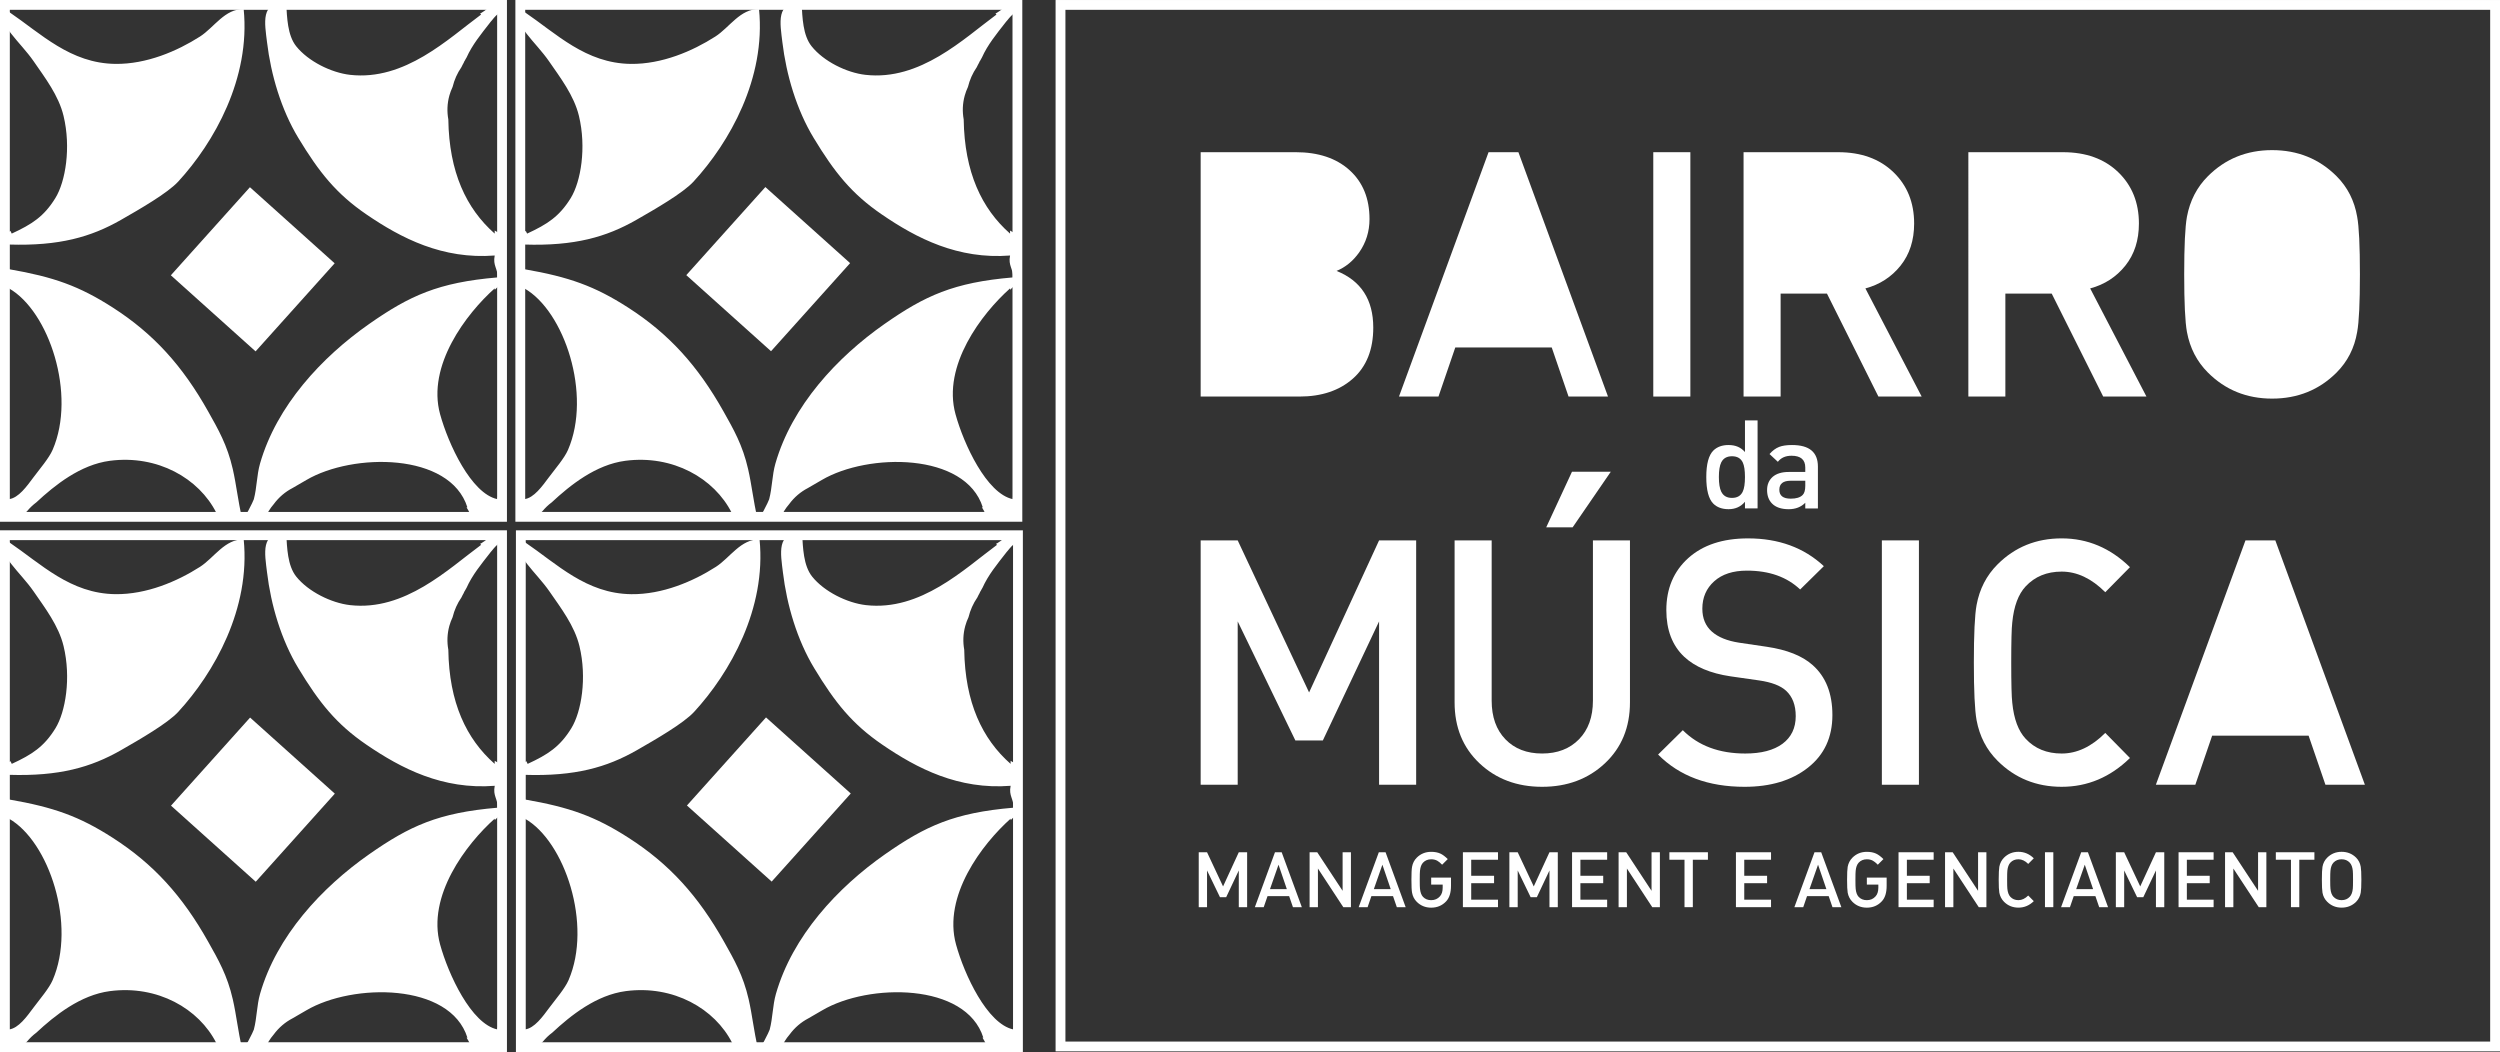 <?xml version="1.0" encoding="utf-8"?>
<!-- Generator: Adobe Illustrator 16.0.0, SVG Export Plug-In . SVG Version: 6.00 Build 0)  -->
<!DOCTYPE svg PUBLIC "-//W3C//DTD SVG 1.1//EN" "http://www.w3.org/Graphics/SVG/1.1/DTD/svg11.dtd">
<svg version="1.1" id="Layer_1" xmlns="http://www.w3.org/2000/svg" xmlns:xlink="http://www.w3.org/1999/xlink" x="0px" y="0px"
	 width="241.645px" height="101.689px" viewBox="0 0 241.645 101.689" enable-background="new 0 0 241.645 101.689"
	 xml:space="preserve">
<rect x="0" y="0" width="241.645" height="101.689" fill="#333333" stroke="none"/>
<g>
	<g>
		<path fill="#FFFFFF" d="M130.78,36.585c1.305-1.159,1.957-2.802,1.957-4.922c0-2.701-1.184-4.526-3.549-5.476
			c0.859-0.354,1.592-0.95,2.188-1.792c0.662-0.949,0.998-2.021,0.998-3.218c0-1.99-0.643-3.565-1.924-4.724
			c-1.281-1.163-3.023-1.743-5.211-1.743h-9.186V38.33h9.551C127.75,38.33,129.475,37.748,130.78,36.585z"/>
		<polygon fill="#FFFFFF" points="118.219,85.681 116.67,82.377 115.867,82.377 115.867,87.685 116.67,87.685 116.67,84.137 
			117.922,86.724 118.519,86.724 119.739,84.137 119.739,87.685 120.545,87.685 120.545,82.377 119.739,82.377 		"/>
		<polygon fill="#FFFFFF" points="140.665,33.586 149.987,33.586 151.612,38.33 155.426,38.33 146.766,14.711 143.881,14.711 
			135.223,38.33 139.04,38.33 		"/>
		<polygon fill="#FFFFFF" points="149.454,50.971 152.008,50.971 155.696,45.598 151.944,45.598 		"/>
		<path fill="#FFFFFF" d="M149.059,76.051c2.43,0,4.457-0.758,6.07-2.271c1.613-1.515,2.42-3.477,2.42-5.888V52.233h-3.58v15.494
			c0,1.568-0.449,2.812-1.344,3.729c-0.898,0.918-2.088,1.377-3.566,1.377c-1.482,0-2.666-0.459-3.551-1.377
			s-1.326-2.161-1.326-3.729V52.233h-3.584v15.658c0,2.411,0.803,4.373,2.406,5.888C144.608,75.293,146.625,76.051,149.059,76.051z"
			/>
		<path fill="#FFFFFF" d="M138.336,85.501h1.111v0.291c0,0.364-0.086,0.646-0.264,0.843c-0.217,0.248-0.5,0.373-0.848,0.373
			c-0.326,0-0.59-0.108-0.791-0.32c-0.158-0.169-0.256-0.432-0.291-0.785c-0.016-0.121-0.023-0.416-0.023-0.87
			c0-0.451,0.008-0.741,0.023-0.864c0.035-0.353,0.133-0.613,0.291-0.784c0.203-0.218,0.471-0.329,0.791-0.329
			c0.223,0,0.418,0.046,0.582,0.136c0.131,0.069,0.287,0.197,0.475,0.389l0.545-0.543c-0.246-0.248-0.484-0.427-0.707-0.53
			c-0.248-0.115-0.547-0.172-0.895-0.172c-0.553,0-1.018,0.189-1.395,0.565c-0.24,0.238-0.389,0.533-0.453,0.881
			c-0.041,0.218-0.061,0.637-0.061,1.252s0.02,1.033,0.061,1.252c0.064,0.348,0.213,0.641,0.453,0.881
			c0.377,0.376,0.842,0.566,1.395,0.566c0.582,0,1.061-0.204,1.447-0.611c0.311-0.332,0.469-0.831,0.469-1.501v-0.795h-1.916V85.501
			z"/>
		<polygon fill="#FFFFFF" points="129.774,86.105 127.321,82.377 126.583,82.377 126.583,87.685 127.389,87.685 127.389,83.951 
			129.84,87.685 130.579,87.685 130.579,82.377 129.774,82.377 		"/>
		<polygon fill="#FFFFFF" points="119.633,60.063 125.208,71.574 127.862,71.574 133.299,60.063 133.299,75.853 136.883,75.853 
			136.883,52.233 133.299,52.233 126.534,66.93 119.633,52.233 116.053,52.233 116.053,75.853 119.633,75.853 		"/>
		<path fill="#FFFFFF" d="M193.834,28.378h4.48l4.977,9.952h4.18l-5.439-10.452c1.393-0.375,2.525-1.109,3.4-2.203
			c0.875-1.096,1.311-2.45,1.311-4.066c0-2.032-0.672-3.691-2.008-4.975c-1.338-1.282-3.111-1.923-5.326-1.923h-9.152V38.33h3.578
			V28.378z"/>
		<polygon fill="#FFFFFF" points="213.821,71.11 223.145,71.11 224.772,75.853 228.586,75.853 219.928,52.233 217.043,52.233 
			208.381,75.853 212.196,75.853 		"/>
		<path fill="#FFFFFF" d="M213.409,36.008c1.68,1.68,3.75,2.521,6.205,2.521c2.477,0,4.555-0.841,6.236-2.521
			c1.061-1.064,1.725-2.369,1.988-3.916c0.18-0.95,0.266-2.81,0.266-5.573c0-2.762-0.086-4.622-0.266-5.572
			c-0.264-1.547-0.928-2.852-1.988-3.914c-1.682-1.681-3.76-2.522-6.236-2.522c-2.455,0-4.525,0.842-6.205,2.522
			c-1.062,1.062-1.734,2.367-2.023,3.914c-0.178,0.973-0.266,2.83-0.266,5.572s0.088,4.601,0.266,5.573
			C211.674,33.639,212.346,34.943,213.409,36.008z"/>
		<path fill="#FFFFFF" d="M172.11,28.378h4.48l4.973,9.952h4.182l-5.439-10.452c1.393-0.375,2.525-1.109,3.4-2.203
			c0.873-1.096,1.311-2.45,1.311-4.066c0-2.032-0.672-3.691-2.01-4.975c-1.338-1.282-3.111-1.923-5.324-1.923h-9.154V38.33h3.582
			V28.378z"/>
		<path fill="#FFFFFF" d="M167.077,49.217c0.662,0,1.193-0.241,1.588-0.72v0.646h1.219v-8.506h-1.219v3.06
			c-0.383-0.454-0.91-0.682-1.584-0.682c-0.623,0-1.113,0.179-1.473,0.535c-0.457,0.454-0.682,1.312-0.682,2.56
			c0,1.258,0.225,2.116,0.676,2.569C165.959,49.035,166.45,49.217,167.077,49.217z M166.37,44.697
			c0.197-0.397,0.539-0.597,1.041-0.597s0.848,0.199,1.039,0.597c0.145,0.303,0.215,0.774,0.215,1.412s-0.07,1.106-0.215,1.409
			c-0.191,0.406-0.537,0.608-1.039,0.608s-0.844-0.202-1.041-0.608c-0.148-0.303-0.227-0.771-0.227-1.409S166.221,45,166.37,44.697z
			"/>
		<rect x="159.803" y="14.711" fill="#FFFFFF" width="3.584" height="23.619"/>
		<rect x="181.897" y="52.233" fill="#FFFFFF" width="3.582" height="23.619"/>
		<path fill="#FFFFFF" d="M172.295,71.89c-0.852,0.629-2.053,0.944-3.6,0.944c-2.523,0-4.533-0.75-6.039-2.255l-2.387,2.354
			c2.055,2.079,4.846,3.118,8.359,3.118c2.52,0,4.564-0.618,6.133-1.856c1.572-1.24,2.355-2.93,2.355-5.076
			c0-2.099-0.639-3.715-1.92-4.843c-0.996-0.885-2.467-1.471-4.414-1.759l-2.688-0.397c-1.148-0.177-2.027-0.535-2.635-1.077
			c-0.607-0.543-0.914-1.277-0.914-2.208c0-1.082,0.383-1.966,1.148-2.651c0.762-0.685,1.816-1.028,3.166-1.028
			c2.143,0,3.857,0.605,5.141,1.822l2.289-2.254c-1.922-1.793-4.367-2.685-7.33-2.685c-2.436,0-4.357,0.634-5.773,1.904
			c-1.414,1.273-2.121,2.948-2.121,5.025c0,1.924,0.576,3.43,1.725,4.512c1.041,0.973,2.529,1.604,4.477,1.892l2.787,0.399
			c1.193,0.175,2.055,0.505,2.584,0.993c0.623,0.576,0.934,1.393,0.934,2.455C173.573,70.367,173.143,71.259,172.295,71.89z"/>
		<polygon fill="#FFFFFF" points="141.401,87.685 144.793,87.685 144.793,86.961 142.204,86.961 142.204,85.368 144.413,85.368 
			144.413,84.651 142.204,84.651 142.204,83.101 144.793,83.101 144.793,82.377 141.401,82.377 		"/>
		<polygon fill="#FFFFFF" points="206.87,85.681 205.319,82.377 204.514,82.377 204.514,87.685 205.319,87.685 205.319,84.137 
			206.571,86.724 207.165,86.724 208.389,84.137 208.389,87.685 209.194,87.685 209.194,82.377 208.389,82.377 		"/>
		<rect x="197.663" y="82.377" fill="#FFFFFF" width="0.807" height="5.308"/>
		<path fill="#FFFFFF" d="M194.319,83.378c0.197-0.214,0.459-0.323,0.781-0.323c0.33,0,0.648,0.15,0.943,0.45l0.539-0.544
			c-0.426-0.418-0.922-0.627-1.482-0.627c-0.553,0-1.018,0.189-1.395,0.565c-0.236,0.238-0.391,0.533-0.455,0.881
			c-0.037,0.218-0.059,0.637-0.059,1.252s0.021,1.033,0.059,1.252c0.064,0.348,0.219,0.641,0.455,0.881
			c0.377,0.376,0.842,0.566,1.395,0.566c0.561,0,1.057-0.21,1.482-0.627l-0.539-0.545c-0.295,0.298-0.613,0.448-0.943,0.448
			c-0.322,0-0.584-0.108-0.781-0.32c-0.16-0.169-0.256-0.432-0.293-0.785c-0.014-0.121-0.021-0.416-0.021-0.87
			c0-0.458,0.008-0.747,0.021-0.873C194.063,83.808,194.159,83.546,194.319,83.378z"/>
		<polygon fill="#FFFFFF" points="148.25,85.681 146.698,82.377 145.893,82.377 145.893,87.685 146.698,87.685 146.698,84.137 
			147.95,86.724 148.547,86.724 149.768,84.137 149.768,87.685 150.573,87.685 150.573,82.377 149.768,82.377 		"/>
		<path fill="#FFFFFF" d="M205.877,73.267l-2.385-2.424c-1.326,1.327-2.732,1.991-4.215,1.991c-1.436,0-2.596-0.475-3.48-1.425
			c-0.707-0.753-1.141-1.914-1.295-3.484c-0.066-0.554-0.1-1.847-0.1-3.883c0-2.034,0.033-3.326,0.1-3.882
			c0.154-1.568,0.588-2.728,1.295-3.482c0.885-0.948,2.045-1.428,3.48-1.428c1.482,0,2.889,0.665,4.215,1.992l2.385-2.421
			c-1.9-1.855-4.102-2.783-6.6-2.783c-2.455,0-4.521,0.835-6.203,2.519c-1.061,1.062-1.734,2.365-2.021,3.916
			c-0.178,0.972-0.264,2.828-0.264,5.569c0,2.743,0.086,4.6,0.264,5.575c0.287,1.548,0.961,2.852,2.021,3.912
			c1.682,1.682,3.748,2.521,6.203,2.521C201.776,76.051,203.977,75.123,205.877,73.267z"/>
		<polygon fill="#FFFFFF" points="218.26,86.105 215.805,82.377 215.069,82.377 215.069,87.685 215.872,87.685 215.872,83.951 
			218.325,87.685 219.063,87.685 219.063,82.377 218.26,82.377 		"/>
		<polygon fill="#FFFFFF" points="210.575,87.685 213.963,87.685 213.963,86.961 211.377,86.961 211.377,85.368 213.586,85.368 
			213.586,84.651 211.377,84.651 211.377,83.101 213.963,83.101 213.963,82.377 210.575,82.377 		"/>
		<polygon fill="#FFFFFF" points="219.977,83.101 221.44,83.101 221.44,87.685 222.245,87.685 222.245,83.101 223.706,83.101 
			223.706,82.377 219.977,82.377 		"/>
		<polygon fill="#FFFFFF" points="159.635,86.105 157.186,82.377 156.45,82.377 156.45,87.685 157.254,87.685 157.254,83.951 
			159.704,87.685 160.442,87.685 160.442,82.377 159.635,82.377 		"/>
		<polygon fill="#FFFFFF" points="167.792,87.685 171.184,87.685 171.184,86.961 168.596,86.961 168.596,85.368 170.803,85.368 
			170.803,84.651 168.596,84.651 168.596,83.101 171.184,83.101 171.184,82.377 167.792,82.377 		"/>
		<polygon fill="#FFFFFF" points="161.36,83.101 162.821,83.101 162.821,87.685 163.625,87.685 163.625,83.101 165.084,83.101 
			165.084,82.377 161.36,82.377 		"/>
		<polygon fill="#FFFFFF" points="151.952,87.685 155.344,87.685 155.344,86.961 152.758,86.961 152.758,85.368 154.963,85.368 
			154.963,84.651 152.758,84.651 152.758,83.101 155.344,83.101 155.344,82.377 151.952,82.377 		"/>
		<path fill="#FFFFFF" d="M180.448,85.501h1.109v0.291c0,0.364-0.088,0.646-0.264,0.843c-0.215,0.248-0.5,0.373-0.846,0.373
			c-0.328,0-0.592-0.108-0.793-0.32c-0.158-0.169-0.256-0.432-0.289-0.785c-0.016-0.121-0.023-0.416-0.023-0.87
			c0-0.451,0.008-0.741,0.023-0.864c0.033-0.353,0.131-0.613,0.289-0.784c0.205-0.218,0.469-0.329,0.793-0.329
			c0.223,0,0.418,0.046,0.578,0.136c0.131,0.069,0.291,0.197,0.48,0.389l0.543-0.543c-0.248-0.248-0.486-0.427-0.709-0.53
			c-0.248-0.115-0.547-0.172-0.893-0.172c-0.553,0-1.02,0.189-1.395,0.565c-0.238,0.238-0.391,0.533-0.457,0.881
			c-0.039,0.218-0.059,0.637-0.059,1.252s0.02,1.033,0.059,1.252c0.066,0.348,0.219,0.641,0.457,0.881
			c0.375,0.376,0.842,0.566,1.395,0.566c0.578,0,1.064-0.204,1.443-0.611c0.316-0.332,0.471-0.831,0.471-1.501v-0.795h-1.914V85.501
			z"/>
		<polygon fill="#FFFFFF" points="183.508,87.685 186.903,87.685 186.903,86.961 184.315,86.961 184.315,85.368 186.52,85.368 
			186.52,84.651 184.315,84.651 184.315,83.101 186.903,83.101 186.903,82.377 183.508,82.377 		"/>
		<polygon fill="#FFFFFF" points="191.196,86.105 188.743,82.377 188.004,82.377 188.004,87.685 188.809,87.685 188.809,83.951 
			191.262,87.685 192.002,87.685 192.002,82.377 191.196,82.377 		"/>
		<path fill-rule="evenodd" clip-rule="evenodd" fill="#FFFFFF" d="M97.63,27.875c0.002,0.046,0.006,0.091,0.008,0.138
			c0.29-0.311,0.622-0.575,0.978-0.812c0.008-1.478,0.014-2.957,0.016-4.433c-0.351-0.127-0.686-0.288-1.001-0.483
			c0,0.101,0,0.195,0,0.297c-2.748-2.421-4.406-5.936-4.482-11.039c-0.134-0.745-0.117-1.51,0.101-2.302
			c0.078-0.29,0.186-0.568,0.312-0.839c0.165-0.677,0.447-1.321,0.855-1.913c0.061-0.151,0.147-0.282,0.218-0.421
			c0.021-0.045,0.038-0.087,0.055-0.13c0.015-0.018,0.024-0.033,0.038-0.048c0.062-0.113,0.117-0.228,0.186-0.335
			c0.55-1.233,1.43-2.297,2.203-3.289c0.037-0.052,0.081-0.103,0.121-0.155c0.041-0.055,0.089-0.113,0.14-0.162
			c0.11-0.13,0.205-0.261,0.341-0.394c0.141-0.144,0.293-0.272,0.438-0.409c0.089-0.084,0.189-0.143,0.282-0.221
			c-0.008-0.279-0.01-0.554-0.016-0.834c-0.242-0.025-0.462-0.026-0.674-0.019c-0.057,0.054-0.129,0.096-0.188,0.148
			c-0.361,0.398-0.768,0.761-1.234,1.035c-0.036,0.021-0.072,0.035-0.109,0.051c0.037,0.03,0.071,0.062,0.096,0.104
			c-3.174,2.337-7.367,6.424-12.662,5.824c-1.82-0.205-4.043-1.303-5.205-2.763c-0.851-1.063-0.885-2.809-0.963-4.083
			c-2.535-0.356-2.071,1.91-1.861,3.687C76,7.233,76.994,10.6,78.643,13.323c2.015,3.332,3.674,5.411,6.592,7.406
			c3.357,2.299,7.357,4.362,12.396,3.969c-0.202,0.996,0.322,1.266,0.264,2.117c-5.716,0.486-8.493,1.768-12.397,4.498
			c-4.602,3.219-8.949,7.917-10.549,13.495c-0.322,1.124-0.302,2.318-0.604,3.453c-0.031,0.125-1.025,2.271-1.152,1.748
			c-0.371-1.56-0.528-3.129-0.883-4.671c-0.531-2.328-1.406-3.84-2.371-5.559c-2.492-4.437-5.295-7.527-9.23-10.053
			c-3.24-2.08-5.699-2.953-10.022-3.706c-0.396-0.43-0.396-1.953,0-2.383c4.854,0.154,7.917-0.726,10.813-2.38
			c1.789-1.023,4.516-2.591,5.537-3.705c3.467-3.769,7-9.977,6.329-16.669c-1.813-0.05-2.853,1.771-4.219,2.646
			c-2.22,1.422-5.173,2.682-8.175,2.647c-4.357-0.053-7.189-2.922-10.286-5.026c-0.009-0.033,0-0.062,0-0.091
			c-0.233-0.053-0.458-0.136-0.681-0.218c-0.403,1.539,1.772,3.212,3.054,5.068c1.092,1.583,2.425,3.317,2.901,5.295
			c0.734,3.056,0.189,6.344-0.79,7.936c-1.104,1.791-2.269,2.535-4.221,3.439c-0.046-0.082-0.083-0.172-0.125-0.26
			c-0.153,0.113-0.312,0.225-0.478,0.323c-0.156,0.113-0.294,0.192-0.455,0.271v4.927c0.258,0.159,0.508,0.334,0.743,0.53
			c0.019-0.165,0.032-0.338,0.051-0.497c3.868,2.196,6.535,10.268,4.218,15.61c-0.346,0.803-1.25,1.849-1.845,2.646
			c-0.653,0.875-1.454,2.005-2.373,2.117c-0.005-0.145-0.009-0.289-0.009-0.431c-0.146,0.18-0.302,0.354-0.469,0.52
			c-0.099,0.112-0.209,0.21-0.316,0.314v1.714c0.445-0.257,1.1-0.241,1.781-0.19c0.129-0.119,0.254-0.242,0.391-0.353
			c0.023-0.023,0.053-0.041,0.072-0.062c0.045-0.062,0.099-0.111,0.129-0.189c0.053-0.05,0.117-0.107,0.168-0.159
			c0.268-0.322,0.562-0.606,0.894-0.851c1.796-1.671,4.261-3.646,7.118-4.021c4.593-0.6,8.605,1.696,10.283,5.03
			c-0.01-0.002-0.021,0-0.033-0.002c0.04,0.056,0.08,0.106,0.101,0.173c0.078,0.117,0.153,0.242,0.226,0.377
			c1.422,0.004,2.893,0.002,4.401,0c0.212-0.5,0.493-0.971,0.849-1.378c0.497-0.681,1.124-1.203,1.818-1.564
			c0.387-0.234,0.838-0.483,1.344-0.78c4.48-2.632,13.881-2.682,15.561,2.645c-0.027,0-0.057,0-0.084,0
			c0.237,0.372,0.427,0.776,0.568,1.206c1.015,0.035,2.006,0.071,2.945,0.119c0.006-0.652,0.012-1.289,0.02-1.934
			c-0.186-0.118-0.358-0.253-0.535-0.383c-0.005,0.062-0.009,0.134-0.013,0.199c-2.53-0.53-4.744-5.327-5.536-8.203
			C91.061,35.344,94.876,30.332,97.63,27.875z"/>
		<g>
			<path fill="#FFFFFF" d="M98.814,50.432H49.816V0.001h48.998V50.432z M50.765,49.484h47.101V0.95H50.765V49.484z"/>
		</g>
		
			<rect x="68.731" y="20.313" transform="matrix(0.744 0.668 -0.668 0.744 36.412 -42.945)" fill-rule="evenodd" clip-rule="evenodd" fill="#FFFFFF" width="11.009" height="11.443"/>
		<path fill-rule="evenodd" clip-rule="evenodd" fill="#FFFFFF" d="M47.815,27.875c0.002,0.044,0.005,0.091,0.009,0.138
			c0.289-0.311,0.622-0.577,0.975-0.812c0.008-1.478,0.016-2.957,0.018-4.433c-0.352-0.127-0.685-0.288-1.001-0.486
			c0,0.102,0,0.196,0,0.299c-2.747-2.42-4.407-5.935-4.482-11.038c-0.135-0.745-0.116-1.51,0.099-2.302
			c0.081-0.292,0.188-0.568,0.314-0.839c0.165-0.68,0.447-1.321,0.856-1.913c0.062-0.151,0.147-0.282,0.22-0.425
			c0.018-0.043,0.036-0.086,0.053-0.128c0.012-0.017,0.023-0.031,0.035-0.048c0.064-0.111,0.117-0.228,0.188-0.333
			c0.551-1.234,1.433-2.297,2.206-3.292c0.034-0.049,0.079-0.1,0.117-0.152c0.044-0.055,0.089-0.113,0.141-0.162
			c0.108-0.133,0.206-0.261,0.341-0.396c0.139-0.141,0.292-0.27,0.438-0.406C48.43,1.062,48.529,1,48.621,0.925
			c-0.004-0.279-0.008-0.554-0.014-0.834c-0.244-0.025-0.461-0.026-0.671-0.019c-0.057,0.052-0.129,0.096-0.189,0.148
			c-0.362,0.398-0.766,0.761-1.235,1.035c-0.033,0.021-0.072,0.035-0.11,0.051c0.038,0.03,0.072,0.061,0.097,0.104
			c-3.175,2.337-7.365,6.424-12.664,5.824c-1.82-0.208-4.041-1.306-5.205-2.763c-0.85-1.063-0.883-2.809-0.963-4.083
			c-2.534-0.356-2.071,1.909-1.857,3.687c0.377,3.157,1.372,6.521,3.02,9.247c2.015,3.332,3.673,5.411,6.592,7.406
			c3.358,2.296,7.357,4.362,12.396,3.969c-0.203,0.996,0.322,1.266,0.265,2.117c-5.718,0.485-8.494,1.768-12.396,4.496
			c-4.605,3.221-8.952,7.917-10.552,13.495c-0.322,1.126-0.3,2.32-0.601,3.455c-0.032,0.125-1.027,2.271-1.152,1.748
			c-0.375-1.56-0.529-3.129-0.883-4.673c-0.531-2.328-1.41-3.84-2.373-5.557c-2.492-4.438-5.294-7.53-9.232-10.056
			c-3.239-2.077-5.695-2.952-10.022-3.703c-0.395-0.432-0.395-1.954,0-2.383c4.855,0.152,7.919-0.726,10.816-2.38
			c1.791-1.023,4.515-2.591,5.538-3.705c3.465-3.769,6.996-9.977,6.328-16.669c-1.815-0.052-2.855,1.771-4.217,2.646
			c-2.225,1.422-5.176,2.682-8.18,2.647C6.799,6.125,3.967,3.255,0.868,1.149c-0.006-0.031,0.004-0.061,0-0.091
			C0.635,1.008,0.411,0.925,0.189,0.843C-0.216,2.382,1.96,4.055,3.244,5.911c1.09,1.583,2.425,3.315,2.898,5.291
			c0.737,3.06,0.191,6.348-0.788,7.939c-1.102,1.791-2.267,2.534-4.22,3.438c-0.049-0.081-0.085-0.174-0.125-0.26
			c-0.153,0.112-0.311,0.224-0.479,0.322c-0.154,0.115-0.295,0.193-0.453,0.271v4.927c0.258,0.159,0.504,0.336,0.742,0.532
			c0.018-0.166,0.031-0.339,0.048-0.497c3.87,2.196,6.537,10.268,4.219,15.608c-0.347,0.802-1.249,1.85-1.843,2.646
			c-0.653,0.877-1.453,2.007-2.376,2.119c0-0.145-0.004-0.289-0.006-0.431c-0.147,0.18-0.304,0.354-0.47,0.52
			c-0.099,0.112-0.209,0.21-0.314,0.314v1.714c0.441-0.257,1.096-0.241,1.777-0.19c0.131-0.119,0.254-0.242,0.395-0.353
			c0.024-0.023,0.049-0.041,0.072-0.062c0.043-0.062,0.098-0.111,0.129-0.189c0.053-0.05,0.113-0.107,0.166-0.159
			c0.266-0.322,0.564-0.606,0.893-0.851c1.797-1.671,4.262-3.646,7.117-4.021c4.596-0.6,8.605,1.694,10.286,5.03
			c-0.008-0.002-0.022,0-0.036-0.002c0.042,0.056,0.082,0.106,0.101,0.173c0.081,0.117,0.153,0.242,0.226,0.377
			c1.422,0.004,2.893,0.002,4.404,0c0.211-0.5,0.491-0.971,0.846-1.378c0.5-0.681,1.124-1.203,1.819-1.564
			c0.389-0.234,0.84-0.483,1.346-0.781c4.48-2.633,13.88-2.683,15.559,2.646c-0.028,0-0.053,0-0.081,0
			c0.238,0.372,0.428,0.776,0.568,1.206c1.014,0.035,2.002,0.071,2.943,0.119c0.006-0.652,0.01-1.289,0.018-1.934
			c-0.186-0.118-0.355-0.253-0.531-0.383c-0.008,0.062-0.008,0.134-0.014,0.199c-2.533-0.53-4.747-5.33-5.539-8.203
			C41.244,35.342,45.063,30.331,47.815,27.875z"/>
		<g>
			<path fill="#FFFFFF" d="M49,50.432H0V0h49V50.432z M0.949,49.484h47.104V0.948H0.949V49.484z"/>
		</g>
		
			<rect x="18.916" y="20.313" transform="matrix(0.744 0.668 -0.668 0.744 23.653 -9.653)" fill-rule="evenodd" clip-rule="evenodd" fill="#FFFFFF" width="11.009" height="11.443"/>
		<path fill-rule="evenodd" clip-rule="evenodd" fill="#FFFFFF" d="M47.815,79.131c0.002,0.044,0.005,0.093,0.009,0.141
			c0.289-0.312,0.622-0.58,0.975-0.815c0.008-1.475,0.016-2.956,0.018-4.431c-0.352-0.128-0.685-0.29-1.001-0.486
			c0,0.1,0,0.195,0,0.298c-2.747-2.418-4.407-5.935-4.482-11.036c-0.135-0.746-0.116-1.513,0.099-2.306
			c0.081-0.288,0.188-0.569,0.314-0.837c0.165-0.677,0.447-1.324,0.856-1.914c0.062-0.149,0.147-0.282,0.22-0.423
			c0.018-0.043,0.036-0.086,0.053-0.129c0.012-0.016,0.023-0.03,0.035-0.048c0.064-0.111,0.117-0.227,0.188-0.333
			c0.551-1.235,1.433-2.299,2.206-3.29c0.034-0.05,0.079-0.102,0.117-0.153c0.044-0.056,0.089-0.112,0.141-0.163
			c0.108-0.131,0.206-0.26,0.341-0.395c0.139-0.144,0.292-0.27,0.438-0.408c0.09-0.085,0.189-0.145,0.281-0.222
			c-0.004-0.278-0.008-0.553-0.014-0.832c-0.244-0.023-0.461-0.026-0.671-0.021c-0.057,0.054-0.129,0.099-0.189,0.148
			c-0.362,0.399-0.766,0.762-1.235,1.038c-0.033,0.02-0.072,0.033-0.11,0.051c0.038,0.028,0.072,0.06,0.097,0.104
			c-3.175,2.336-7.365,6.422-12.664,5.822c-1.82-0.208-4.041-1.304-5.205-2.761c-0.85-1.066-0.883-2.81-0.963-4.085
			c-2.534-0.357-2.071,1.91-1.857,3.685c0.377,3.159,1.372,6.522,3.02,9.248c2.015,3.333,3.673,5.411,6.592,7.406
			c3.358,2.297,7.357,4.364,12.396,3.971c-0.203,0.996,0.322,1.264,0.265,2.117c-5.718,0.485-8.494,1.769-12.396,4.496
			c-4.605,3.222-8.952,7.915-10.552,13.496c-0.322,1.126-0.3,2.32-0.601,3.455c-0.032,0.124-1.027,2.269-1.152,1.744
			c-0.375-1.56-0.529-3.129-0.883-4.672c-0.531-2.326-1.41-3.84-2.373-5.554c-2.492-4.44-5.294-7.53-9.232-10.056
			c-3.239-2.08-5.695-2.953-10.022-3.706c-0.395-0.429-0.395-1.952,0-2.381c4.855,0.153,7.919-0.726,10.816-2.38
			c1.791-1.026,4.515-2.595,5.538-3.706c3.465-3.768,6.996-9.977,6.328-16.669c-1.815-0.05-2.855,1.769-4.217,2.647
			c-2.225,1.422-5.176,2.678-8.18,2.645c-4.355-0.05-7.188-2.922-10.286-5.027c-0.006-0.03,0.004-0.06,0-0.091
			c-0.233-0.05-0.457-0.133-0.679-0.215c-0.405,1.536,1.771,3.209,3.055,5.066c1.09,1.584,2.425,3.317,2.898,5.293
			c0.737,3.06,0.191,6.349-0.788,7.938c-1.102,1.79-2.267,2.535-4.22,3.439c-0.049-0.081-0.085-0.174-0.125-0.261
			C0.856,73.689,0.699,73.8,0.531,73.9c-0.154,0.116-0.295,0.192-0.453,0.271v4.928c0.258,0.159,0.504,0.334,0.742,0.531
			c0.018-0.166,0.031-0.34,0.048-0.499c3.87,2.199,6.537,10.271,4.219,15.611c-0.347,0.801-1.249,1.848-1.843,2.645
			c-0.653,0.875-1.453,2.006-2.376,2.119c0-0.143-0.004-0.29-0.006-0.432c-0.147,0.178-0.304,0.352-0.47,0.519
			c-0.099,0.114-0.209,0.212-0.314,0.318v1.71c0.441-0.255,1.096-0.239,1.777-0.19c0.131-0.117,0.254-0.24,0.395-0.352
			c0.024-0.021,0.049-0.042,0.072-0.064c0.043-0.062,0.098-0.107,0.129-0.187c0.053-0.052,0.113-0.109,0.166-0.16
			c0.266-0.321,0.564-0.606,0.893-0.85c1.797-1.672,4.262-3.645,7.117-4.019c4.596-0.601,8.605,1.693,10.286,5.028
			c-0.008-0.002-0.022,0-0.036-0.004c0.042,0.056,0.082,0.11,0.101,0.175c0.081,0.117,0.153,0.241,0.226,0.376
			c1.422,0.005,2.893,0.005,4.404,0c0.211-0.5,0.491-0.969,0.846-1.378c0.5-0.68,1.124-1.2,1.819-1.564
			c0.389-0.234,0.84-0.481,1.346-0.78c4.48-2.631,13.88-2.683,15.559,2.645c-0.028,0-0.053,0-0.081,0
			c0.238,0.371,0.428,0.778,0.568,1.205c1.014,0.035,2.002,0.072,2.943,0.119c0.006-0.649,0.01-1.289,0.018-1.934
			c-0.186-0.117-0.355-0.253-0.531-0.383c-0.008,0.063-0.008,0.137-0.014,0.201c-2.533-0.533-4.747-5.328-5.539-8.203
			C41.244,86.599,45.063,81.589,47.815,79.131z"/>
		<g>
			<path fill="#FFFFFF" d="M49,101.689H0V51.258h49V101.689z M0.949,100.741h47.104V52.207H0.949V100.741z"/>
		</g>
		
			<rect x="18.916" y="71.57" transform="matrix(0.744 0.668 -0.668 0.744 57.909 3.475)" fill-rule="evenodd" clip-rule="evenodd" fill="#FFFFFF" width="11.009" height="11.444"/>
		<path fill-rule="evenodd" clip-rule="evenodd" fill="#FFFFFF" d="M97.684,79.131c0.002,0.044,0.004,0.093,0.008,0.141
			c0.291-0.312,0.623-0.58,0.976-0.815c0.009-1.475,0.017-2.956,0.017-4.431c-0.352-0.128-0.686-0.29-1-0.486c0,0.1,0,0.195,0,0.298
			c-2.748-2.418-4.407-5.935-4.484-11.036c-0.133-0.746-0.116-1.513,0.102-2.306c0.078-0.288,0.186-0.569,0.312-0.837
			c0.166-0.677,0.449-1.324,0.857-1.914c0.061-0.149,0.146-0.282,0.218-0.423c0.019-0.043,0.038-0.086,0.054-0.129
			c0.013-0.016,0.025-0.03,0.037-0.048c0.064-0.111,0.115-0.227,0.186-0.333c0.552-1.235,1.434-2.299,2.205-3.29
			c0.035-0.05,0.079-0.102,0.119-0.153c0.043-0.056,0.089-0.112,0.141-0.163c0.109-0.131,0.206-0.26,0.339-0.395
			c0.142-0.144,0.294-0.27,0.439-0.408c0.089-0.085,0.189-0.145,0.282-0.222c-0.004-0.278-0.008-0.553-0.015-0.832
			c-0.243-0.023-0.461-0.026-0.675-0.021c-0.055,0.054-0.127,0.099-0.186,0.148c-0.362,0.399-0.768,0.762-1.236,1.038
			c-0.037,0.02-0.072,0.033-0.109,0.051c0.037,0.028,0.072,0.06,0.093,0.104c-3.171,2.336-7.363,6.422-12.659,5.822
			c-1.821-0.208-4.041-1.304-5.205-2.761c-0.851-1.066-0.883-2.81-0.966-4.085c-2.532-0.357-2.069,1.91-1.857,3.685
			c0.379,3.159,1.372,6.522,3.021,9.248c2.014,3.333,3.674,5.411,6.594,7.406c3.357,2.297,7.354,4.364,12.395,3.971
			c-0.205,0.996,0.322,1.264,0.262,2.117c-5.715,0.485-8.492,1.769-12.395,4.496C80.947,85.791,76.6,90.484,75,96.065
			c-0.322,1.126-0.303,2.32-0.603,3.455c-0.03,0.124-1.025,2.269-1.149,1.744c-0.377-1.56-0.53-3.129-0.883-4.672
			c-0.532-2.326-1.41-3.84-2.373-5.554c-2.494-4.44-5.295-7.53-9.234-10.056c-3.238-2.08-5.695-2.953-10.021-3.706
			c-0.396-0.429-0.396-1.952,0-2.381c4.855,0.153,7.92-0.726,10.816-2.38c1.791-1.026,4.515-2.595,5.538-3.706
			c3.466-3.768,6.995-9.977,6.327-16.669c-1.814-0.05-2.854,1.769-4.218,2.647c-2.222,1.422-5.175,2.678-8.177,2.645
			c-4.355-0.05-7.188-2.922-10.287-5.027c-0.008-0.03,0.002-0.06,0-0.091c-0.233-0.05-0.457-0.133-0.681-0.215
			c-0.403,1.536,1.772,3.209,3.054,5.066c1.092,1.584,2.428,3.317,2.901,5.293c0.737,3.06,0.191,6.349-0.79,7.938
			c-1.102,1.79-2.266,2.535-4.219,3.439c-0.048-0.081-0.084-0.174-0.124-0.261c-0.157,0.113-0.312,0.224-0.479,0.324
			c-0.153,0.116-0.295,0.192-0.453,0.271v4.928c0.258,0.159,0.506,0.334,0.743,0.531c0.017-0.166,0.032-0.34,0.048-0.499
			c3.868,2.199,6.535,10.271,4.219,15.611c-0.346,0.801-1.249,1.848-1.846,2.645c-0.65,0.875-1.45,2.006-2.373,2.119
			c-0.002-0.143-0.006-0.29-0.008-0.432c-0.145,0.178-0.303,0.352-0.467,0.519c-0.1,0.114-0.21,0.212-0.316,0.318v1.71
			c0.443-0.255,1.098-0.239,1.778-0.19c0.129-0.117,0.254-0.24,0.396-0.352c0.021-0.021,0.046-0.042,0.07-0.064
			c0.042-0.062,0.099-0.107,0.131-0.187c0.053-0.052,0.111-0.109,0.165-0.16c0.264-0.321,0.562-0.606,0.893-0.85
			c1.795-1.672,4.261-3.645,7.117-4.019c4.593-0.601,8.606,1.693,10.286,5.028c-0.01-0.002-0.023,0-0.036-0.004
			c0.04,0.056,0.081,0.11,0.101,0.175c0.081,0.117,0.153,0.241,0.227,0.376c1.422,0.005,2.893,0.005,4.403,0
			c0.21-0.5,0.491-0.969,0.847-1.378c0.499-0.68,1.123-1.2,1.816-1.564c0.391-0.234,0.842-0.481,1.346-0.78
			c4.482-2.631,13.881-2.683,15.561,2.645c-0.028,0-0.055,0-0.082,0c0.239,0.371,0.429,0.778,0.567,1.205
			c1.014,0.035,2.005,0.072,2.945,0.119c0.007-0.649,0.011-1.289,0.019-1.934c-0.188-0.117-0.359-0.253-0.534-0.383
			c-0.006,0.063-0.008,0.137-0.015,0.201c-2.531-0.533-4.746-5.328-5.535-8.203C91.112,86.599,94.93,81.589,97.684,79.131z"/>
		<g>
			<path fill="#FFFFFF" d="M98.869,101.689H49.868V51.258h49.001V101.689z M50.817,100.741h47.101V52.207H50.817V100.741z"/>
		</g>
		
			<rect x="68.784" y="71.57" transform="matrix(0.744 0.668 -0.668 0.744 70.675 -29.852)" fill-rule="evenodd" clip-rule="evenodd" fill="#FFFFFF" width="11.01" height="11.444"/>
		<g>
			<path fill="#FFFFFF" d="M241.645,101.623H102.031V0.001h139.614V101.623z M102.982,100.676h137.713V0.95H102.982V100.676z"/>
		</g>
		<path fill="#FFFFFF" d="M173.215,43.015c-0.518,0-0.928,0.06-1.24,0.179c-0.342,0.135-0.654,0.365-0.936,0.693l0.805,0.751
			c0.303-0.391,0.74-0.587,1.324-0.587c0.883,0,1.326,0.382,1.326,1.137v0.431h-1.602c-0.674,0-1.191,0.162-1.553,0.476
			c-0.357,0.321-0.537,0.743-0.537,1.271c0,0.541,0.158,0.976,0.475,1.301c0.357,0.366,0.896,0.552,1.615,0.552
			c0.658,0,1.191-0.208,1.602-0.622v0.548h1.221v-4.048C175.715,43.705,174.881,43.015,173.215,43.015z M174.495,46.959
			c0,0.428-0.086,0.727-0.264,0.894c-0.234,0.232-0.613,0.347-1.135,0.347c-0.74,0-1.109-0.284-1.109-0.859
			c0-0.581,0.361-0.873,1.086-0.873h1.422V46.959z"/>
		<path fill="#FFFFFF" d="M201.815,82.377h-0.65l-1.945,5.308h0.857l0.365-1.065h2.096l0.365,1.065h0.857L201.815,82.377z
			 M200.68,85.942l0.83-2.363l0.805,2.363H200.68z"/>
		<path fill="#FFFFFF" d="M123.885,82.377h-0.648l-1.945,5.308h0.857l0.367-1.065h2.09l0.367,1.065h0.859L123.885,82.377z
			 M122.754,85.942l0.824-2.363l0.805,2.363H122.754z"/>
		<path fill="#FFFFFF" d="M176.034,82.377h-0.648l-1.945,5.308h0.857l0.365-1.065h2.094l0.365,1.065h0.859L176.034,82.377z
			 M174.901,85.942l0.828-2.363l0.805,2.363H174.901z"/>
		<path fill="#FFFFFF" d="M133.926,82.377h-0.652l-1.947,5.308h0.863l0.365-1.065h2.092l0.367,1.065h0.854L133.926,82.377z
			 M132.793,85.942l0.826-2.363l0.805,2.363H132.793z"/>
		<path fill="#FFFFFF" d="M228.184,83.78c-0.059-0.348-0.211-0.643-0.445-0.881c-0.379-0.376-0.846-0.565-1.404-0.565
			c-0.551,0-1.012,0.189-1.391,0.565c-0.24,0.238-0.395,0.533-0.457,0.881c-0.039,0.218-0.059,0.637-0.059,1.252
			s0.02,1.033,0.059,1.252c0.062,0.348,0.217,0.641,0.457,0.881c0.379,0.376,0.84,0.566,1.391,0.566c0.559,0,1.025-0.19,1.404-0.566
			c0.234-0.24,0.387-0.533,0.445-0.881c0.039-0.213,0.061-0.629,0.061-1.252C228.245,84.411,228.223,83.992,228.184,83.78z
			 M227.418,85.896c-0.037,0.355-0.133,0.612-0.293,0.781c-0.203,0.22-0.465,0.33-0.791,0.33c-0.322,0-0.584-0.11-0.791-0.33
			c-0.156-0.169-0.254-0.426-0.287-0.781c-0.014-0.123-0.023-0.413-0.023-0.864s0.01-0.741,0.023-0.864
			c0.033-0.353,0.131-0.613,0.287-0.784c0.207-0.218,0.469-0.329,0.791-0.329c0.326,0,0.588,0.111,0.791,0.329
			c0.16,0.171,0.256,0.432,0.293,0.784c0.014,0.123,0.021,0.413,0.021,0.864S227.432,85.773,227.418,85.896z"/>
	</g>
</g>
</svg>
